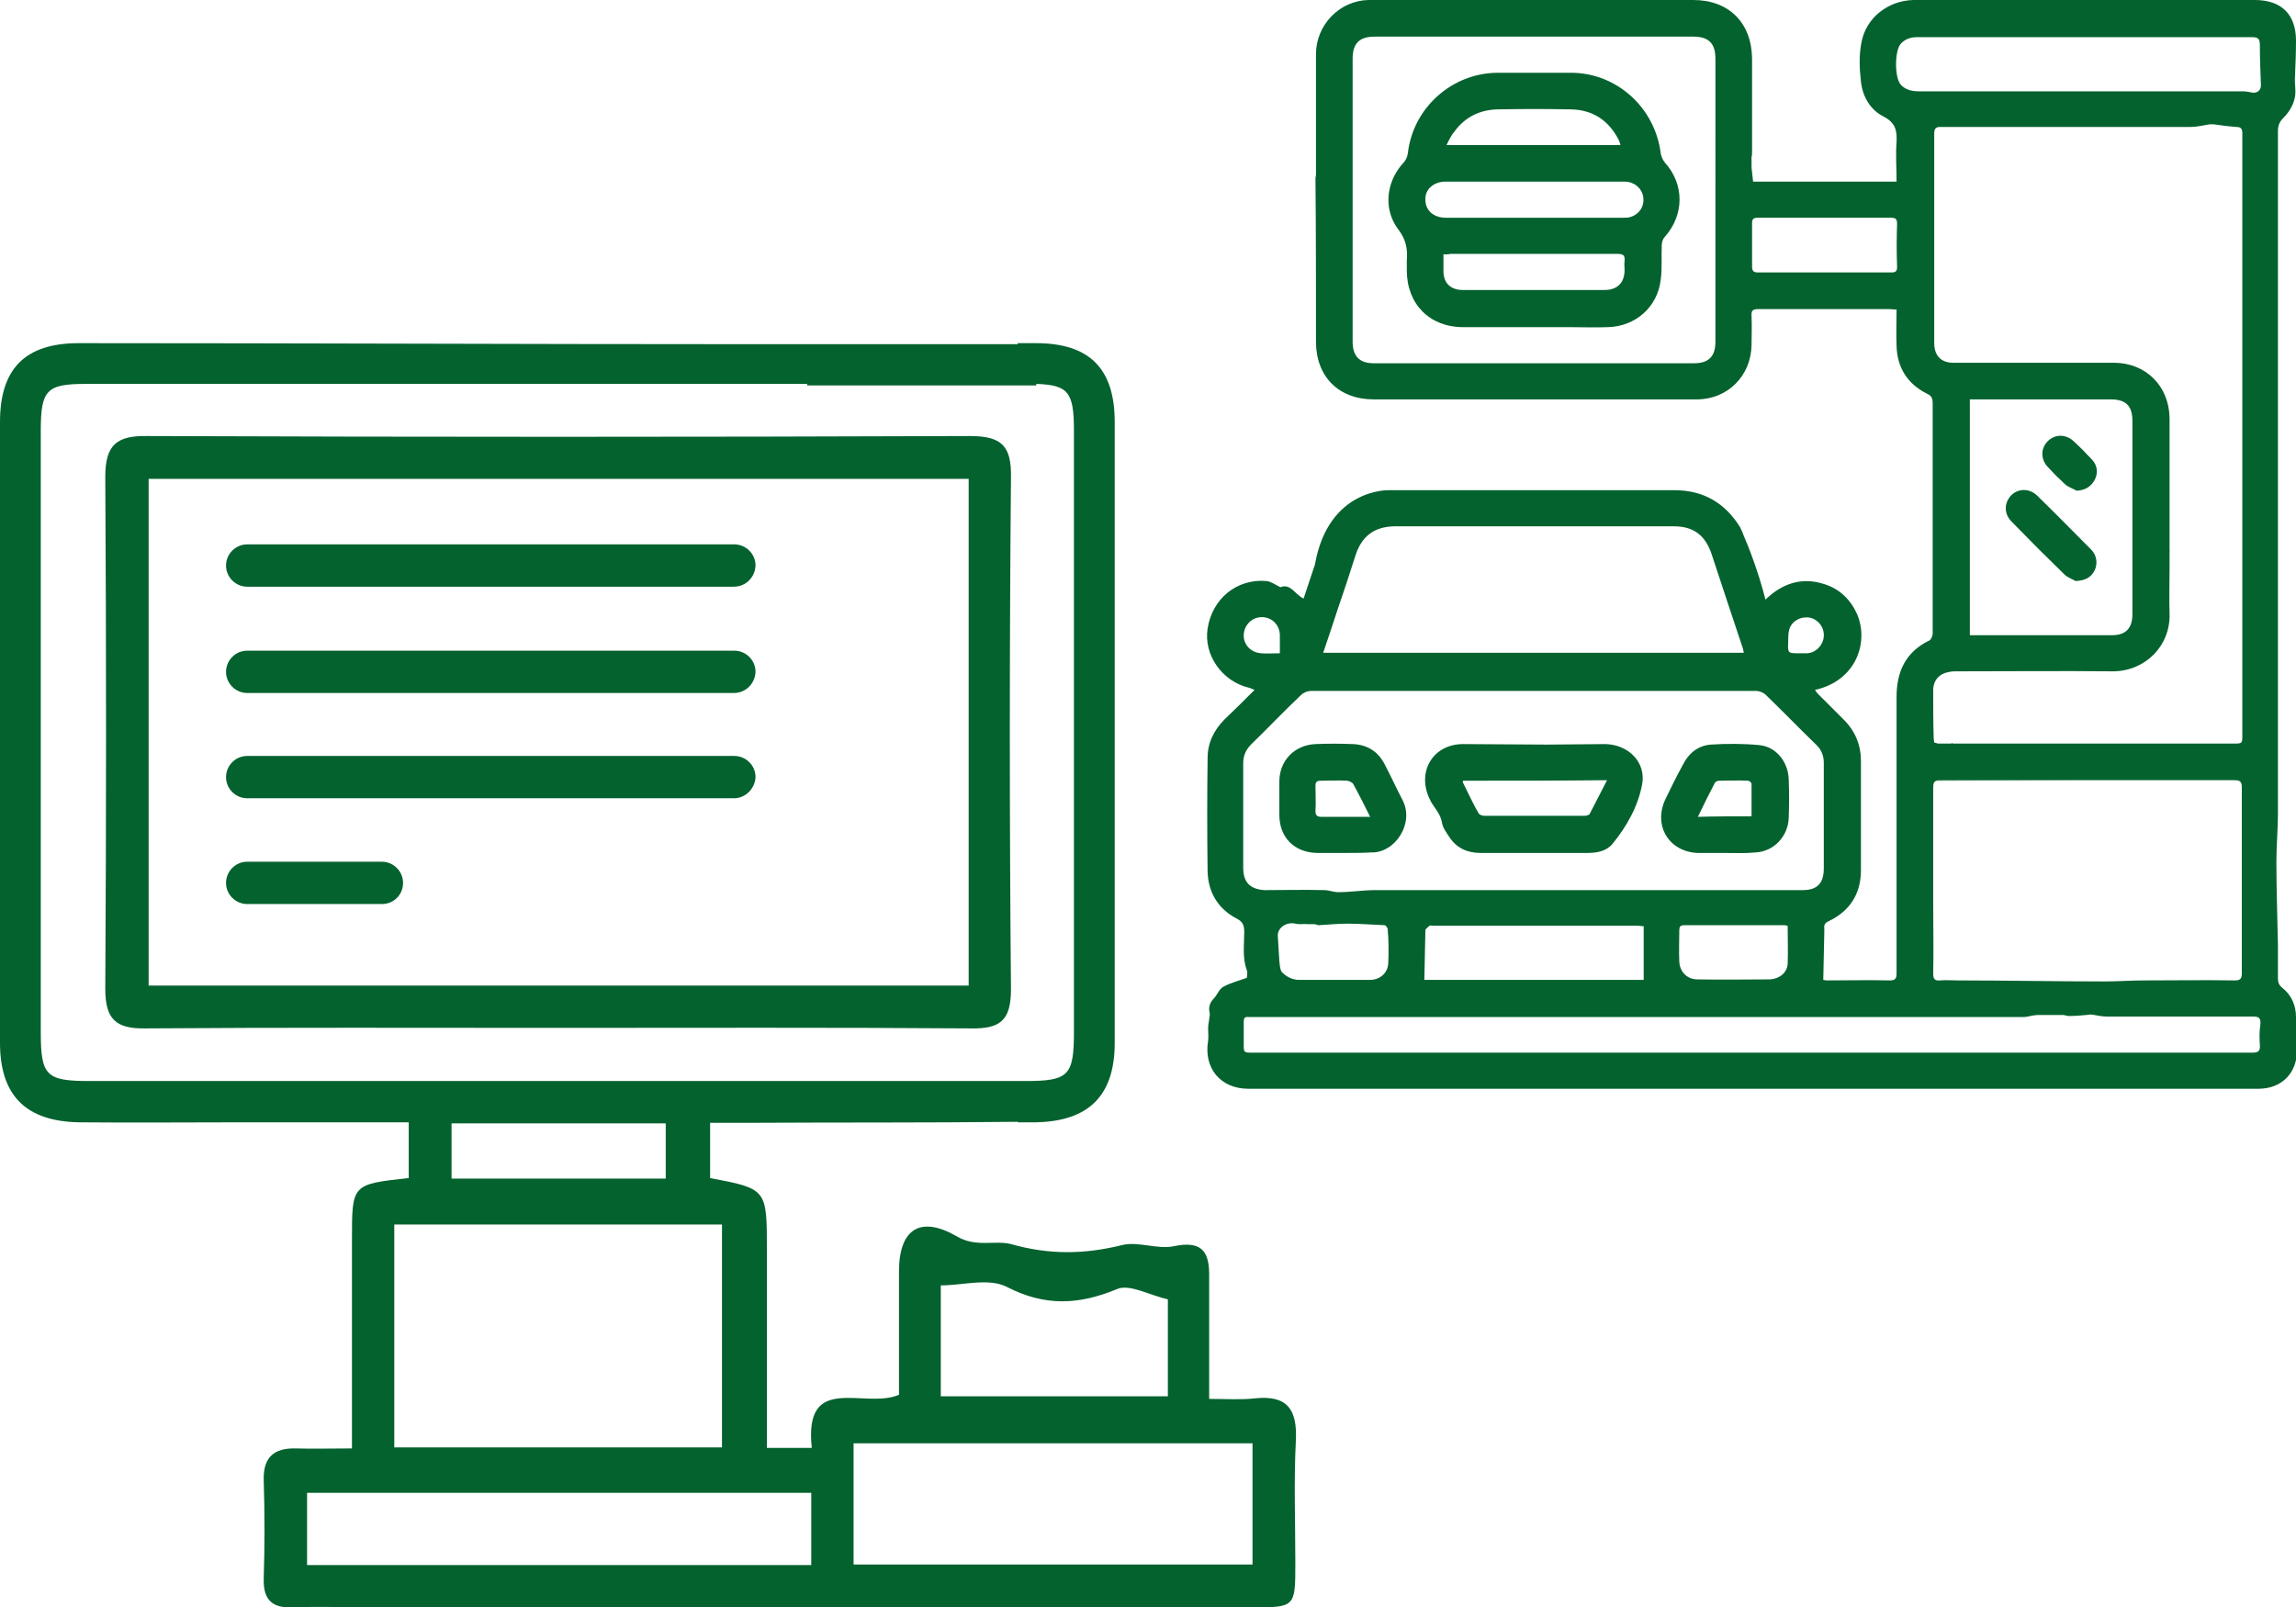 <svg xmlns="http://www.w3.org/2000/svg" xmlns:xlink="http://www.w3.org/1999/xlink" id="Layer_1" x="0px" y="0px" viewBox="0 0 444.9 311.5" style="enable-background:new 0 0 444.9 311.5;" xml:space="preserve"><style type="text/css">	.st0{fill:#04622E;}</style><g>	<g>		<g>			<path class="st0" d="M378.2,144c0,0.1-0.1,0.1-0.1,0.2h0.4C378.4,144.1,378.3,144.1,378.2,144z"></path>			<path class="st0" d="M420.3,106.5v2.6c0-0.7,0-1.4,0-2C420.4,106.9,420.4,106.7,420.3,106.5z M420.3,106.5v2.6c0-0.7,0-1.4,0-2     C420.4,106.9,420.4,106.7,420.3,106.5z M420.3,106.5v2.6c0-0.7,0-1.4,0-2C420.4,106.9,420.4,106.7,420.3,106.5z M420.3,106.5v2.6     c0-0.7,0-1.4,0-2C420.4,106.9,420.4,106.7,420.3,106.5z"></path>			<path class="st0" d="M343.1,35.2c-0.3,0-0.6,0-0.9,0H366C358.3,35.2,350.7,35.2,343.1,35.2z"></path>			<path class="st0" d="M297.3,165.3c-3.5,0-6.9,0-10.4,0c-2.5,0-4.6-0.9-6-3c-0.6-0.9-1.3-1.8-1.5-2.9c-0.3-1.9-1.7-3-2.4-4.6     c-2.5-5.3,0.7-10.6,6.5-10.6c5.4,0,10.8,0.1,16.3,0.1c3.8,0,7.6-0.1,11.3-0.1c4.4,0.1,7.9,3.5,7.1,7.8c-0.8,4.3-3,8.2-5.8,11.6     c-1.2,1.4-3,1.7-4.9,1.7C304.1,165.3,300.7,165.3,297.3,165.3z M283.5,151.3c0,0.2-0.1,0.3,0,0.4c1,2,1.9,4,3,5.9     c0.2,0.3,0.7,0.5,1.1,0.5c6.5,0,12.9,0,19.4,0c0.3,0,0.8-0.1,1-0.3c1.1-2.1,2.2-4.3,3.4-6.6C301.8,151.3,292.7,151.3,283.5,151.3     z"></path>			<path class="st0" d="M334.2,165.3c-1.7,0-3.5,0-5.2,0c-5.6-0.2-8.7-5.3-6.3-10.4c1.1-2.3,2.2-4.5,3.4-6.7     c1.1-2.2,2.9-3.7,5.4-3.9c3.1-0.2,6.3-0.2,9.4,0.1c3.3,0.3,5.6,3.3,5.7,6.6c0.1,2.5,0.1,5,0,7.5c-0.1,3.5-2.8,6.5-6.4,6.7     C338.1,165.4,336.1,165.3,334.2,165.3C334.2,165.3,334.2,165.3,334.2,165.3z M339.4,158.2c0-2.2,0-4.2,0-6.3     c0-0.2-0.4-0.6-0.7-0.6c-1.8-0.1-3.7,0-5.6,0c-0.3,0-0.7,0.2-0.8,0.4c-1.1,2.1-2.2,4.3-3.3,6.6     C332.5,158.2,335.9,158.2,339.4,158.2z"></path>			<path class="st0" d="M260.3,165.3c-1.7,0-3.4,0-5.1,0c-4.4-0.1-7.3-3-7.3-7.4c0-2.1,0-4.3,0-6.4c0-4.1,2.9-7.1,7-7.3     c2.4-0.1,4.8-0.1,7.2,0c2.8,0.1,4.9,1.4,6.2,3.9c1.2,2.3,2.3,4.7,3.5,7c2.3,4.5-1.5,10.3-6.2,10.1     C264,165.3,262.1,165.3,260.3,165.3C260.3,165.3,260.3,165.3,260.3,165.3z M265.5,158.3c-1.2-2.4-2.2-4.4-3.3-6.4     c-0.2-0.3-0.7-0.5-1.1-0.6c-1.7-0.1-3.5,0-5.2,0c-0.8,0-1,0.3-1,1c0,1.6,0.1,3.3,0,4.9c0,0.9,0.4,1.1,1.2,1.1c1.3,0,2.6,0,3.9,0     C261.8,158.3,263.6,158.3,265.5,158.3z"></path>			<path class="st0" d="M297.2,63.4c-4.6,0-9.1,0-13.7,0c-6.5,0-10.9-4.5-10.9-11c0-0.6,0-1.2,0-1.9c0.2-2.3-0.2-4.2-1.7-6.1     c-2.9-3.9-2.3-9.2,1-12.8c0.5-0.5,0.8-1.2,0.9-1.9c1-8.8,8.5-15.5,17.3-15.6c4.8,0,9.5,0,14.3,0c8.9,0,16.3,6.8,17.4,15.6     c0.1,0.6,0.4,1.3,0.8,1.8c3.8,4.2,3.8,10.1,0,14.4c-0.4,0.4-0.6,1.1-0.6,1.6c-0.1,2.2,0.1,4.5-0.2,6.7c-0.6,5.3-4.9,9.1-10.3,9.2     c-2.4,0.1-4.8,0-7.2,0C301.9,63.4,299.6,63.4,297.2,63.4C297.2,63.4,297.2,63.4,297.2,63.4z M297.2,35.2c-5.7,0-11.4,0-17.1,0     c-2.3,0-4,1.5-3.9,3.5c0,2.1,1.6,3.5,4,3.5c11.4,0,22.9,0,34.3,0c0.5,0,1.1,0,1.6-0.2c1.7-0.6,2.6-2.2,2.3-3.9     c-0.3-1.7-1.8-2.9-3.6-2.9C308.8,35.2,303,35.2,297.2,35.2z M279.7,49.3c0,1.2,0,2.2,0,3.2c0,2.4,1.4,3.7,3.8,3.7     c3.3,0,6.6,0,9.9,0c5.8,0,11.7,0,17.5,0c2.5,0,3.9-1.4,3.9-3.9c0-0.6-0.1-1.2,0-1.7c0.1-1.2-0.3-1.4-1.5-1.4     c-10.8,0-21.5,0-32.3,0C280.7,49.3,280.3,49.3,279.7,49.3z M280.3,28.1c11.4,0,22.5,0,33.7,0c-0.1-0.4-0.2-0.7-0.3-0.9     c-1.9-3.8-5-5.9-9.2-6c-4.8-0.1-9.6-0.1-14.4,0c-3.4,0.1-6.2,1.5-8.2,4.2C281.2,26.2,280.8,27.1,280.3,28.1z"></path>			<path class="st0" d="M402.2,112.6c-0.5-0.3-1.4-0.6-2.1-1.2c-3.5-3.4-6.9-6.8-10.3-10.3c-1.5-1.5-1.5-3.6-0.1-5.1     c1.4-1.4,3.6-1.4,5.1,0.1c3.5,3.4,6.9,6.9,10.4,10.4c1.1,1.1,1.3,2.7,0.7,4C405.2,111.9,404.1,112.5,402.2,112.6z"></path>			<path class="st0" d="M402.4,95.1c-0.7-0.4-1.6-0.7-2.2-1.2c-1.2-1.1-2.3-2.2-3.4-3.4c-1.4-1.5-1.4-3.6,0-5c1.4-1.4,3.5-1.4,5,0     c1.2,1.1,2.4,2.3,3.6,3.6c1,1.1,1.2,2.5,0.5,3.9C405.1,94.4,404,95,402.4,95.1z"></path>		</g>		<path class="st0" d="M367.5,151.3L367.5,151.3l0-5.9C367.5,147.4,367.5,149.3,367.5,151.3z"></path>		<path class="st0" d="M400.7,151.2L400.7,151.2l-25.5,0.1c0.2-0.1,0.6-0.1,1-0.1C384.3,151.2,392.5,151.2,400.7,151.2z"></path>		<path class="st0" d="M420.3,109.1v1.3h0C420.3,109.9,420.3,109.5,420.3,109.1z"></path>		<path class="st0" d="M255,29.1c0,0.1,0,0.2,0,0.3v-7.3C255,24.5,255,26.8,255,29.1z"></path>		<path class="st0" d="M337.1,102.2c0,0.1,0.3,0.6,0.6,1.4C337.7,103.1,337.4,102.6,337.1,102.2z"></path>		<path class="st0" d="M444.9,197.1c0-2.3-0.9-4.3-2.7-5.7c-0.6-0.5-0.8-1-0.8-1.8c0-2.1,0-4.3,0-6.4c-0.1-5.4-0.3-10.8-0.3-16.2    c0-3.1,0.3-6.2,0.3-9.4c0-44.1,0-88.2,0-132.2c0-1.1,0.3-1.8,1.1-2.6c1-1,1.8-2.3,2.1-3.6c0.4-1.3,0-2.8,0.1-4.3    c0.1-2.3,0.2-4.7,0.2-7c0-5.1-2.8-7.9-8-7.9h-52c-4.7,0-9.4,0-14.1,0c-4.9,0.1-9.2,3.4-10.1,8.2c-0.5,2.5-0.4,5.1-0.1,7.6    c0.3,2.9,1.8,5.5,4.4,6.8c2.3,1.2,2.6,2.7,2.5,4.9c-0.2,2.5,0,5,0,7.7h-27.8c-0.1-0.9-0.2-1.8-0.3-2.7v-2.1c0.1-0.3,0.1-0.6,0.1-1    c0-6.1,0-12.1,0-18.1C339.4,4.4,335,0,328.1,0c-9.2,0-18.4,0-27.7,0h-15.2c-6.7,0-13.3,0-20,0C259.6,0.1,255,4.8,255,10.5    c0,3.7,0,7.5,0,11.2v12.2c0,0.2-0.1,0.4-0.1,0.6c0.1,10.6,0.1,21.2,0.1,31.7c0,6.8,4.4,11.2,11.2,11.2c13,0,26.1,0,39.1,0    c7.8,0,15.6,0,23.5,0c6,0,10.5-4.6,10.6-10.5c0-1.9,0.1-3.7,0-5.6c-0.1-1.2,0.3-1.4,1.4-1.4c8.4,0,16.9,0,25.3,0    c0.4,0,0.9,0.1,1.4,0.1c0,2.4-0.1,4.7,0,7c0.1,4.2,2.1,7.4,5.9,9.3c0.9,0.4,1.1,0.9,1.1,1.9c0,12.4,0,24.9,0,37.3    c0,2.4,0,4.9,0,7.3c0,0.4-0.3,1.1-0.6,1.3c-4.6,2.2-6.4,6-6.4,11c0,3.5,0,6.9,0,10.4c0,2,0,4,0,5.9c0,12.4,0,24.8,0,37.2    c0,1-0.2,1.4-1.3,1.4c-4.1-0.1-8.1,0-12.2,0c-0.3,0-0.6-0.1-0.7-0.1c0.1-3.2,0.1-6.3,0.2-9.3c0-0.2,0-0.5,0-0.7    c-0.1-0.7,0.2-1.1,0.9-1.4c4.1-2,6.2-5.3,6.2-9.9c0-7,0-14.1,0-21.1c0-3.1-1.1-5.8-3.3-8c-1.7-1.7-3.4-3.4-5.1-5.1    c-0.2-0.2-0.3-0.4-0.5-0.7c8.1-1.8,10.5-9.4,8.1-14.8c-1.3-2.8-3.4-4.8-6.3-5.7c-4.3-1.4-8.1-0.2-11.4,3    c-1.4-5.5-3.3-10.3-4.3-12.6c-0.4-0.8-0.6-1.3-0.6-1.4c0,0,0,0,0,0c-2.9-4.7-7.1-7.2-12.7-7.2c-18.2,0-36.3,0-54.4,0    c-0.3,0-0.6,0-1,0c0,0-11.7-0.4-14.3,14.4v0c-0.3,0.9-0.6,1.8-0.9,2.7c-0.4,1.3-0.9,2.6-1.3,3.9c-1.7-0.8-2.5-3-4.5-2.2    c-1-0.5-1.8-1.1-2.7-1.2c-5.7-0.5-10.5,3.4-11.4,9.2c-0.8,5.1,2.8,10.3,8.1,11.5c0.3,0.1,0.5,0.2,1,0.4c-2,2-3.9,3.9-5.8,5.7    c-2.1,2.1-3.3,4.6-3.3,7.5c-0.1,7.3-0.1,14.7,0,22c0.1,4,2,7.2,5.6,9.1c1.2,0.6,1.5,1.3,1.5,2.6c0,2.5-0.4,5,0.5,7.4    c0.2,0.5,0,1.2,0,1.5c-1.7,0.6-3.2,1-4.5,1.7c-0.8,0.4-1.2,1.5-1.8,2.2c-0.8,0.8-1.2,1.7-0.9,2.9c0.1,0.4-0.1,0.9-0.1,1.3    c-0.1,0.6-0.2,1.1-0.2,1.7c0,0.8,0.1,1.6,0,2.4c-0.9,5.3,2.4,9.3,7.8,9.3c18.2,0,36.3,0,54.4,0c26.8,0,53.5,0,80.3,0    c20.3,0,40.7,0,61,0c4.5,0,7.5-3,7.5-7.5C444.9,201.4,444.9,199.3,444.9,197.1z M332.4,66.2c0,2.9-1.3,4.2-4.2,4.2h-31    c-10.3,0-20.7,0-31,0c-2.8,0-4.1-1.4-4.1-4.2c0-18.3,0-36.5,0-54.8c0-3,1.3-4.3,4.3-4.3c20.6,0,41.1,0,61.7,0c3,0,4.3,1.3,4.3,4.3    V66.2z M367.6,51.7c0,0.9-0.3,1.1-1.1,1.1c-8.6,0-17.3,0-25.9,0c-0.9,0-1.1-0.4-1.1-1.2c0-2.8,0-5.5,0-8.3c0-0.9,0.3-1.1,1.1-1.1    c4.3,0,8.6,0,13,0c4.3,0,8.6,0,12.8,0c0.9,0,1.2,0.2,1.2,1.2C367.5,46.2,367.5,48.9,367.6,51.7z M374.6,133.8c0-2,1.2-3.3,3.2-3.6    c0.4-0.1,0.9-0.1,1.4-0.1c10,0,20-0.1,30,0c6.3,0.1,11.4-4.8,11.2-11.2c-0.1-2.9,0-5.8,0-8.7c0-0.4,0-0.8,0-1.3V98.6    c0-5.9,0-11.7,0-17.6c-0.1-6.2-4.6-10.7-10.8-10.7c-8.6,0-17.1,0-25.7,0c-1.8,0-3.6,0-5.4,0c-2.4,0-3.7-1.4-3.7-3.8    c0-6.8,0-13.6,0-20.4c0-6.7,0-13.5,0-20.2c0-1,0.3-1.3,1.2-1.3c16.2,0,32.3,0,48.5,0c1.2,0,2.4-0.3,3.6-0.5c0.3,0,0.6,0,0.9,0    c1.4,0.2,2.9,0.4,4.3,0.5c1,0,1.2,0.4,1.2,1.3c0,6.9,0,13.8,0,20.7v95.8c0,1.7,0,1.7-1.7,1.7c-16.7,0-33.4,0-50.1,0h-2.3    c0,0,0,0,0,0h-4.9c-0.2-0.1-0.4-0.1-0.7-0.2c0-0.2-0.1-0.5-0.1-0.7C374.6,140.2,374.6,137,374.6,133.8z M381.7,123.1V77.4h1.4    c8.6,0,17.3,0,25.9,0c3,0,4.2,1.3,4.2,4.2c0,12.5,0,24.9,0,37.4c0,2.8-1.3,4.1-4,4.1c-8.7,0-17.4,0-26,0H381.7z M375.2,151.3    c0.2-0.1,0.6-0.1,1-0.1c8.2,0,16.3,0,24.5,0c1.3,0,2.6,0,3.9,0c0,0,0,0,0,0c9.5,0,18.9,0,28.4,0c1.2,0,1.4,0.4,1.4,1.5    c0,12,0,23.9,0,35.9c0,1.1-0.3,1.4-1.4,1.4c-5.8-0.1-11.6,0-17.4,0c-2.6,0-5.3,0.2-7.9,0.2c-9.4,0-18.9-0.2-28.3-0.2    c-1.2,0-2.3-0.1-3.5,0c-1,0.1-1.3-0.3-1.3-1.3c0.1-4.5,0-9,0-13.5c0-7.5,0-15,0-22.5C374.6,151.9,374.7,151.5,375.2,151.3z     M346.5,124.5c0-0.9,0-1.7,0.2-2.5c0.5-1.7,2.3-2.6,4-2.3c1.7,0.4,2.8,1.9,2.7,3.6c-0.1,1.7-1.5,3.2-3.2,3.3c-0.5,0-1.1,0-1.6,0    C346.5,126.6,346.4,126.6,346.5,124.5z M270.1,102c18.1,0,36.2,0,54.3,0c3.8,0,6.1,1.8,7.3,5.5c2,6.1,4,12.1,6,18.1    c0.1,0.3,0.1,0.5,0.2,0.9h-81.5c1-2.9,1.9-5.7,2.8-8.4c1.2-3.5,2.4-7.1,3.5-10.6C263.9,103.9,266.3,102.1,270.1,102z M241,123    c0.1-1.9,1.6-3.4,3.5-3.4c1.9,0,3.4,1.4,3.5,3.4c0,1.1,0,2.3,0,3.6c-1.4,0-2.5,0.1-3.6,0C242.4,126.5,240.9,124.9,241,123z     M240.9,168.1c0-6.7,0-13.5,0-20.2c0-1.4,0.5-2.6,1.5-3.6c3.3-3.2,6.4-6.5,9.7-9.6c0.5-0.5,1.3-0.8,1.9-0.8c28.8,0,57.5,0,86.3,0    c0.6,0,1.4,0.3,1.9,0.8c3.3,3.2,6.5,6.5,9.8,9.7c1,1,1.4,2.1,1.4,3.5c0,6.8,0,13.6,0,20.4c0,2.9-1.3,4.2-4.1,4.2    c-13.8,0-27.6,0-41.4,0c-13.8,0-27.6,0-41.4,0c-2.4,0-4.8,0.4-7.2,0.4c-0.9,0-1.8-0.4-2.7-0.4c-3.9-0.1-7.7,0-11.6,0    C242.2,172.3,240.9,171,240.9,168.1z M325.4,180.3c0-0.7,0.2-1,0.9-1c6.5,0,13.1,0,19.6,0c0.1,0,0.2,0.1,0.5,0.1    c0,2.5,0.1,5,0,7.4c-0.1,1.7-1.6,2.9-3.4,3c-4.7,0-9.4,0.1-14.1,0c-2,0-3.4-1.5-3.5-3.4C325.3,184.4,325.4,182.4,325.4,180.3z     M318.5,179.5v10.4h-42.5c0.1-3.2,0.1-6.4,0.2-9.6c0-0.3,0.5-0.6,0.8-0.9c0.2-0.1,0.5,0,0.7,0c13,0,26,0,39,0    C317.2,179.4,317.7,179.4,318.5,179.5z M269,186.7c-0.1,1.9-1.6,3.2-3.6,3.2c-2.3,0-4.6,0-6.9,0c0,0,0,0,0,0c-2.2,0-4.4,0-6.7,0    c-1.4,0-2.5-0.6-3.4-1.5c-0.4-0.5-0.4-1.4-0.5-2.2c-0.1-1.6-0.2-3.2-0.3-4.8c-0.1-1.6,1.7-2.8,3.4-2.4c0.8,0.2,1.7,0,2.5,0.1    c0.4,0,0.8,0,1.2,0c0.3,0,0.6,0.2,0.8,0.2c1.9-0.1,3.7-0.3,5.6-0.3c2.4,0,4.8,0.2,7.2,0.3c0.2,0,0.6,0.5,0.6,0.8    C269.1,182.4,269.1,184.6,269,186.7z M437.9,202.5c0.1,1.2-0.3,1.5-1.5,1.5c-15.8,0-31.5,0-47.3,0H242.7c-1.7,0-1.7,0-1.7-1.7    c0-1.4,0-2.9,0-4.3c0-0.7,0.2-1,0.9-0.9c0.5,0,1,0,1.5,0c49.6,0,99.1,0,148.7,0c0.6,0,1.2-0.2,1.8-0.3c0.3,0,0.6-0.1,1-0.1    c1.6,0,3.2,0,4.8,0c0.4,0,0.8,0.2,1.2,0.2c1.1,0,2.3-0.1,3.4-0.2c0.3,0,0.6-0.1,0.8-0.1c1,0.1,2,0.4,3,0.4c9.5,0,19,0,28.5,0    c1.1,0,1.5,0.3,1.4,1.5C437.8,199.8,437.8,201.1,437.9,202.5z M436.2,17.9c-0.5-0.1-1-0.2-1.6-0.2c-20.9,0-41.7,0-62.6,0    c-1.4,0-2.7-0.2-3.7-1.3c-1.2-1.4-1.2-6.5,0-7.9c0.9-1,2-1.3,3.3-1.3c10.8,0,21.6,0,32.5,0c10.7,0,21.5,0,32.2,0    c1.3,0,1.6,0.3,1.6,1.6c0,2.5,0.1,5.1,0.2,7.6C438.2,17.5,437.3,18.2,436.2,17.9z"></path>	</g>	<g>		<g>			<g>				<path class="st0" d="M243.1,271c-2.7,0.3-5.4,0.1-8.8,0.1v-24.2c0-4.8-1.9-6.4-6.8-5.4c-3.2,0.7-7-1-10.1-0.2      c-7.3,1.8-14.1,1.9-21.5-0.2c-3.1-0.8-6.8,0.7-10.5-1.5c-7.1-4.1-11.2-1.4-11.2,6.8v23.9c-6.7,2.9-18.5-4.5-16.9,10.3h-8.7      v-38.4c0-11.8,0-11.8-11-13.9v-10.7h7.2c17.4-0.1,34.9,0,52.4-0.2v0.1c1.2,0,2.3,0,3.5,0c10.3-0.2,15.3-5.2,15.3-15.4V81.8      c0-10.3-4.8-15.3-15.3-15.3h-3.5v0.2h-47.6c-2.1,0-4.2,0-6.2,0c-42.7,0-85.3-0.2-128.1-0.2C4.8,66.5,0,71.5,0,81.8v120.3      c0,10.2,5,15.2,15.3,15.4c10.5,0.1,20.9,0,31.4,0h32.5v10.8c-11,1.2-11,1.2-11,11.8v40.6c-4.2,0-7.6,0.1-10.9,0      c-4.2-0.1-6.3,1.7-6.2,6.1c0.2,6.4,0.2,12.8,0,19.2c-0.1,4.2,1.8,5.7,5.8,5.5c5.1-0.2,10.2,0,15.4,0h170.2c8.5,0,8.5,0,8.5-8.6      c0-7.9-0.3-15.8,0.1-23.7C251.4,273.2,249.5,270.3,243.1,271z M17.4,209.5c-8.5,0-9.5-1-9.5-9.6V83.5c0-7.9,1.1-9.1,8.7-9.1      h139.8v0.3h44.4v-0.3c6.3,0.2,7.3,1.7,7.3,9.1v116.4c0,8.6-1,9.6-9.5,9.6H17.4z M129,217.7v10.7H87.5v-10.7H129z M76.4,237.3      h63.5v43.2H76.4V237.3z M157.2,303.3H59.5v-14h97.7V303.3z M182.3,249.1c4.3,0,9.3-1.5,12.8,0.3c7.4,3.8,13.9,3.5,21.4,0.4      c2.4-1,6.2,1.2,9.8,2v18.8h-44V249.1z M242.7,303.2h-77.3v-23.5h77.3V303.2z"></path>			</g>			<g>				<path class="st0" d="M195.9,92.5c0.1-6.1-1.8-8-8-8c-53.1,0.2-106.2,0.2-159.3,0c-5.9-0.1-8.2,1.6-8.2,7.9      c0.2,33.1,0.2,66.1,0,99.2c0,5.9,2,7.8,7.8,7.7c26.4-0.2,52.9-0.1,79.3-0.1c26.9,0,53.8-0.1,80.6,0.1c5.7,0.1,7.8-1.5,7.8-7.6      C195.6,158.6,195.6,125.6,195.9,92.5z M187.7,191H28.8V92.8h158.9V191z"></path>			</g>			<path class="st0" d="M142.2,113.7H47.9c-2.2,0-4.1-1.8-4.1-4.1v0c0-2.2,1.8-4.1,4.1-4.1h94.4c2.2,0,4.1,1.8,4.1,4.1v0     C146.3,111.9,144.5,113.7,142.2,113.7z"></path>			<path class="st0" d="M142.2,134.3H47.9c-2.2,0-4.1-1.8-4.1-4.1l0,0c0-2.2,1.8-4.1,4.1-4.1h94.4c2.2,0,4.1,1.8,4.1,4.1l0,0     C146.3,132.5,144.5,134.3,142.2,134.3z"></path>			<path class="st0" d="M142.2,154.7H47.9c-2.2,0-4.1-1.8-4.1-4.1l0,0c0-2.2,1.8-4.1,4.1-4.1h94.4c2.2,0,4.1,1.8,4.1,4.1l0,0     C146.3,152.8,144.5,154.7,142.2,154.7z"></path>			<path class="st0" d="M74,175.2H47.9c-2.2,0-4.1-1.8-4.1-4.1l0,0c0-2.2,1.8-4.1,4.1-4.1H74c2.2,0,4.1,1.8,4.1,4.1l0,0     C78.1,173.4,76.3,175.2,74,175.2z"></path>		</g>	</g></g></svg>